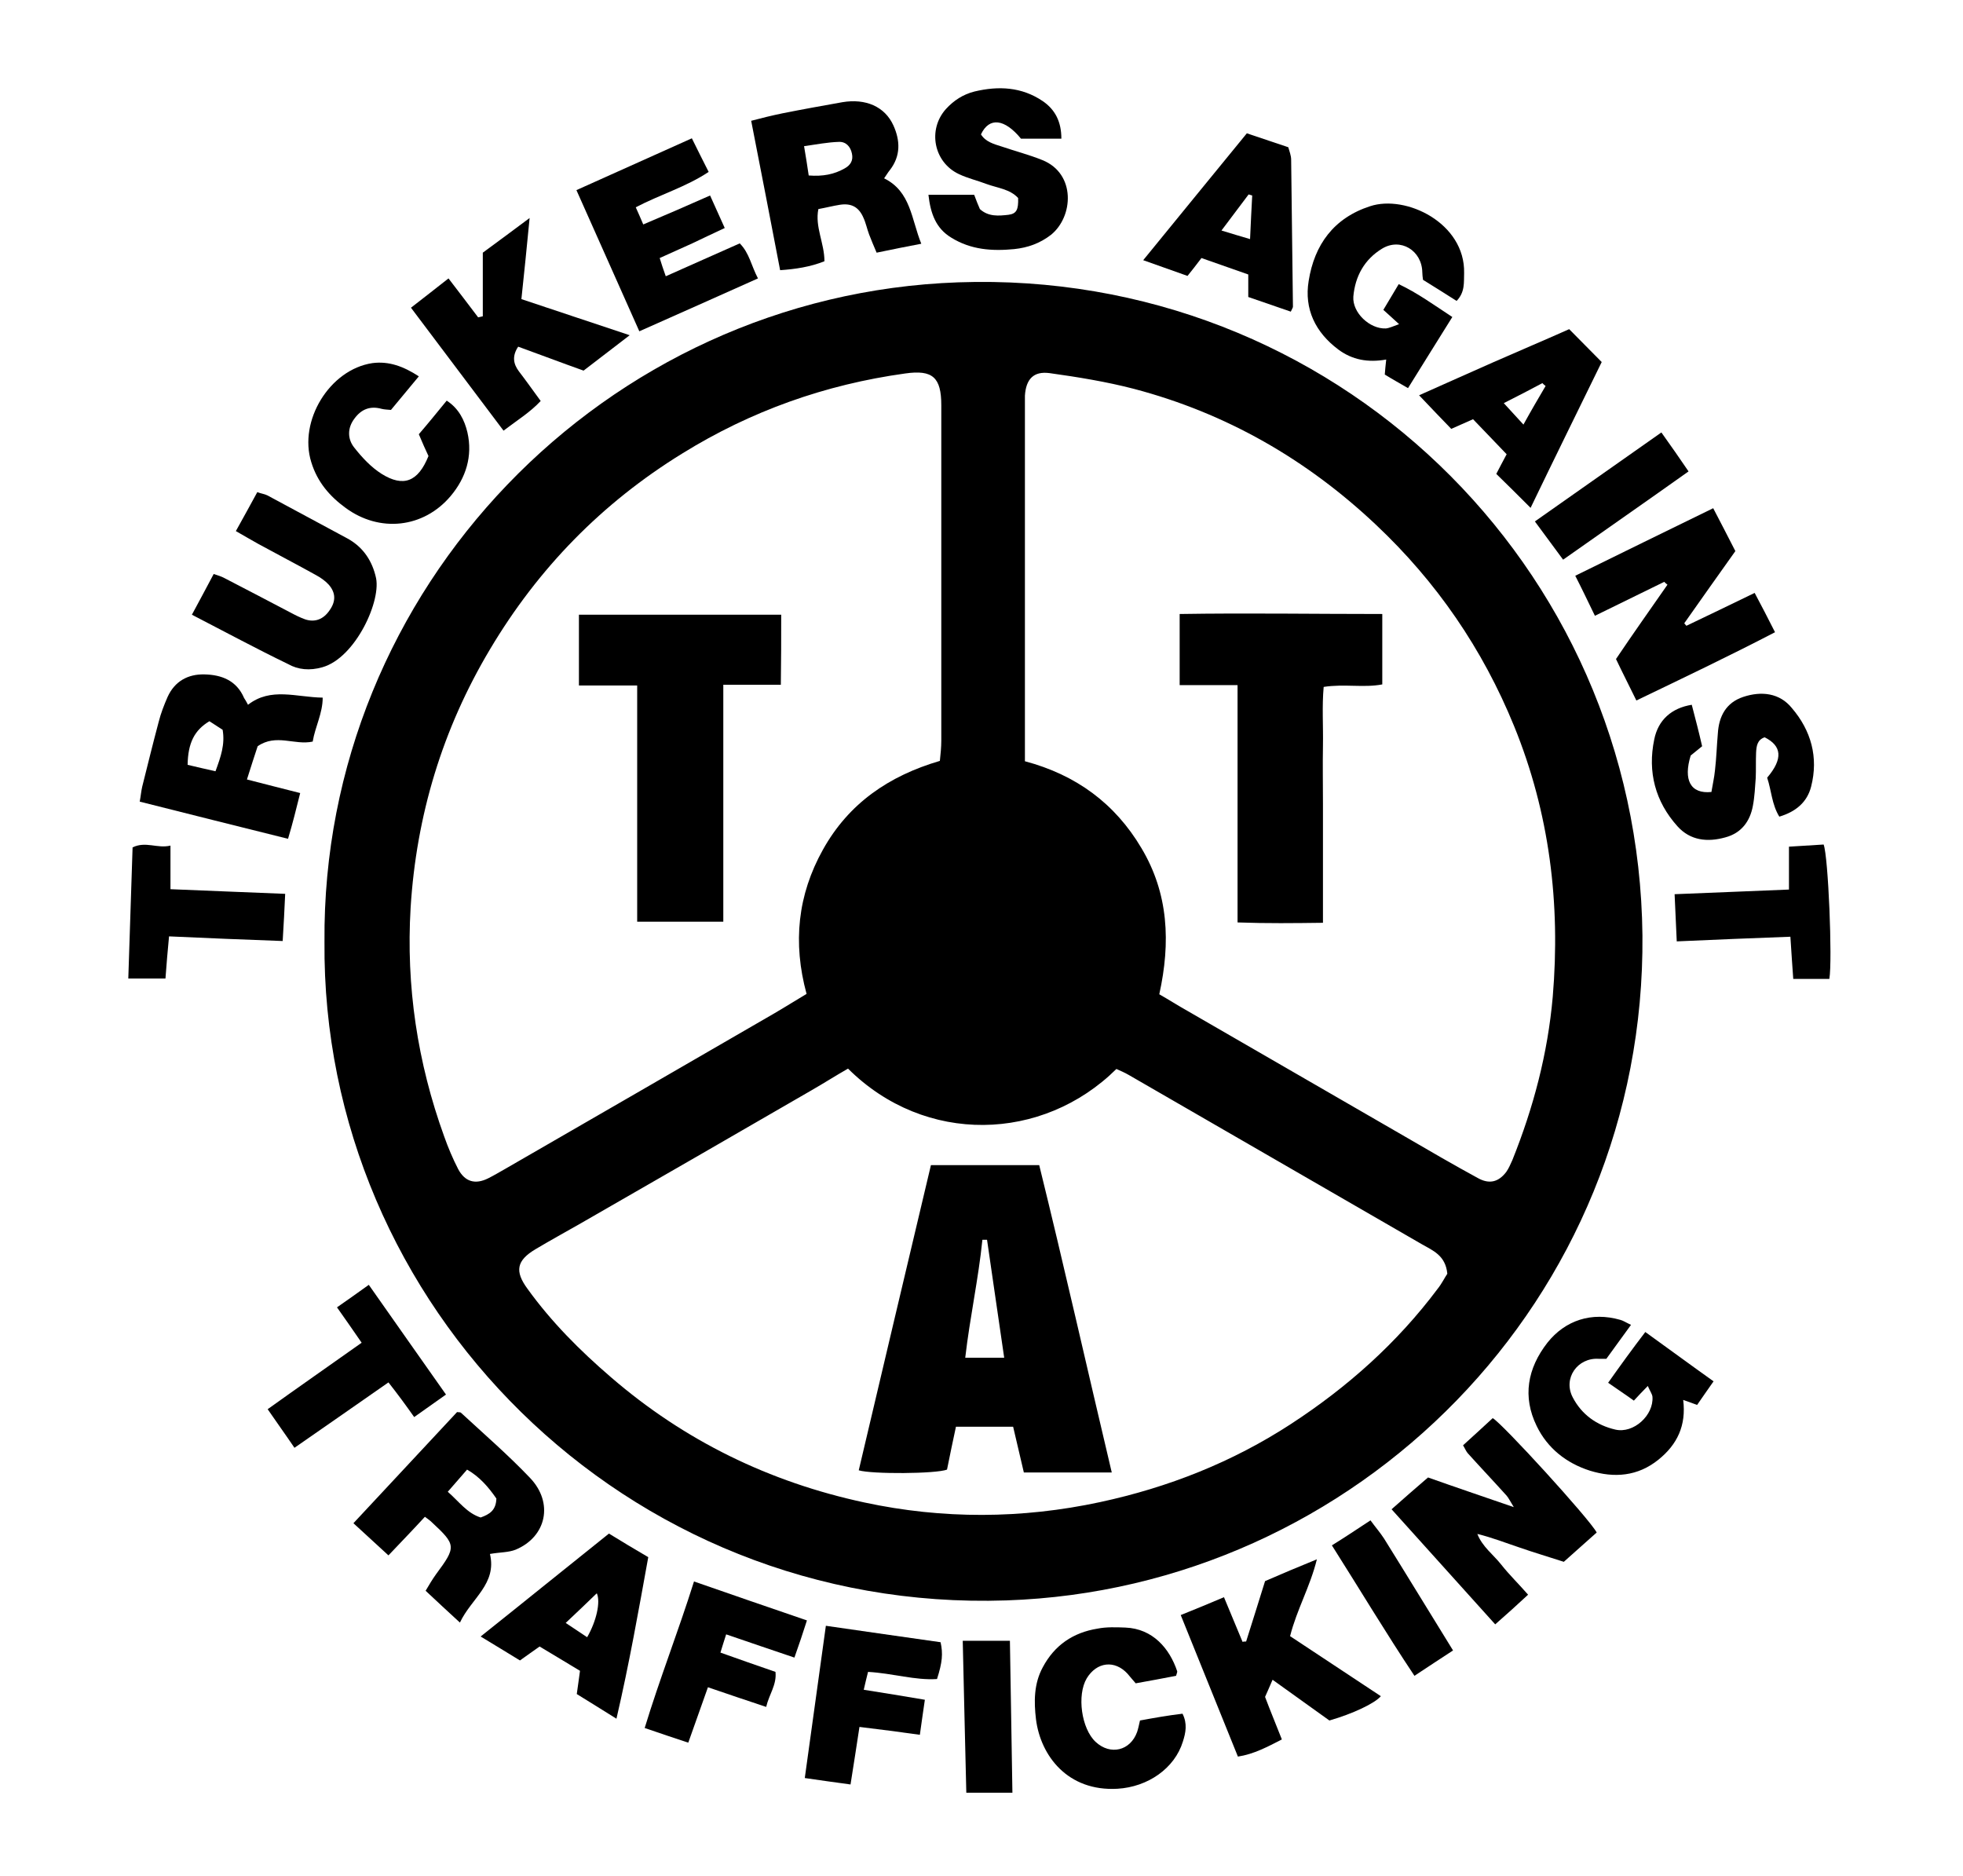 <svg xmlns="http://www.w3.org/2000/svg" xmlns:xlink="http://www.w3.org/1999/xlink" id="Layer_1" x="0px" y="0px" viewBox="0 0 549.3 525" style="enable-background:new 0 0 549.3 525;" xml:space="preserve"> <g> <g> <path d="M268.1,79c-99.1,3.5-178.1,85.9-177.3,184.5c-0.9,101.7,84.1,187.9,190.8,184.3c97.9-3.3,178.9-84,178-186.1 C458.5,158,372.9,75.3,268.1,79z M136.6,329.7c-3.6,1.8-6.5,1-8.4-2.6c-1.5-2.9-2.8-6-3.9-9.1c-7.5-20.7-10.7-42.1-9.4-64 c1.6-25.8,8.9-50,22.2-72.3c13.5-22.7,31.4-41,53.8-54.8c19.2-11.9,40-19.3,62.4-22.4c7.7-1.1,10.1,1.1,10.1,8.9 c0,31.3,0,62.5,0,93.8c0,1.9-0.2,3.8-0.4,5.7c-14.3,4.2-25.5,11.9-32.7,24.8c-7.1,12.7-8.5,26.1-4.6,40.4 c-3.2,1.9-6.2,3.8-9.3,5.6c-25,14.5-50,28.9-75.1,43.4C139.7,328,138.2,328.9,136.6,329.7z M402.3,360.6 c-11.3,15.1-25.2,27.5-41,37.8c-16.4,10.7-34.4,17.8-53.5,21.9c-21.9,4.7-44,4.8-65.9,0.1c-26.6-5.7-50.4-17.3-71-35.1 c-8.6-7.4-16.6-15.4-23.3-24.7c-3.6-4.9-3.1-7.9,2.3-11.1c4.2-2.5,8.4-4.8,12.6-7.2c21.6-12.4,43.1-24.8,64.7-37.3 c3.3-1.9,6.6-4,10.1-6c21.6,21.5,54.5,20.5,75.1,0.1c1.1,0.5,2.3,1,3.5,1.7c27.3,15.8,54.6,31.5,81.9,47.3 c3.1,1.8,6.7,3.1,7.2,8.3C404.3,357.4,403.5,359.1,402.3,360.6z M434.5,278.9c-1.4,15.9-5.4,31-11.3,45.7c-0.5,1.1-1,2.3-1.7,3.3 c-2.2,2.9-4.8,3.5-8,1.7c-6.8-3.7-13.5-7.6-20.2-11.5c-20.4-11.8-40.7-23.5-61.1-35.3c-2.5-1.4-5-3-7.8-4.6 c3.2-14.5,2.6-28.2-5-40.9c-7.4-12.5-18.3-20.5-32.6-24.3c0-2.7,0-5.1,0-7.6c0-30.6,0-61.2,0-91.8c0-1,0-1.9,0-2.9 c0.3-4.6,2.4-6.9,6.9-6.3c7.9,1.1,15.9,2.4,23.6,4.4c25.8,6.8,48.3,19.7,67.7,38c17,16,29.9,34.8,38.7,56.4 C433.6,227.5,436.7,252.8,434.5,278.9z"></path> <path d="M417.7,396.8c-2.6,2.4-5.2,4.8-8.3,7.6c0.5,0.8,0.8,1.6,1.3,2.2c3.6,4,7.3,7.9,10.9,11.9c0.6,0.7,1,1.6,2,3.2 c-8.7-3-16.4-5.6-24-8.3c-3.5,3-6.7,5.8-10.2,8.9c9.7,10.8,19.2,21.3,29,32.2c3.3-2.9,6.2-5.5,9.2-8.3c-2.7-3.1-5.3-5.6-7.5-8.4 c-2.2-2.8-5.3-5-6.7-8.6c4.1,1,7.9,2.5,11.8,3.8c4,1.4,8.1,2.6,12.4,4c3.1-2.8,6.2-5.5,9.2-8.2 C444.7,424.9,420.3,398.2,417.7,396.8z"></path> <path d="M446.3,172.3c6.7-3.3,13.1-6.4,19.4-9.5c0.3,0.3,0.6,0.6,0.9,0.8c-4.8,6.9-9.7,13.8-14.4,20.8c1.8,3.8,3.6,7.3,5.7,11.6 c13.1-6.3,25.9-12.4,38.8-19.1c-2-4-3.8-7.4-5.7-11c-6.6,3.2-12.8,6.2-19.1,9.2c-0.2-0.2-0.4-0.5-0.6-0.7 c4.7-6.7,9.4-13.3,14.3-20.2c-2-3.9-4-7.8-6.2-12c-13.1,6.4-25.6,12.5-38.6,18.9C442.8,165,444.4,168.4,446.3,172.3z"></path> <path d="M137.1,434.8c2.9-0.5,5.2-0.4,7.2-1.2c8.6-3.6,10.7-13.1,4-20.1c-6.1-6.4-12.8-12.2-19.3-18.2c-0.2-0.2-0.5-0.1-1.1-0.2 c-9.5,10.2-19.2,20.6-29,31.1c3.4,3.1,6.4,5.9,9.8,9c3.6-3.8,6.9-7.2,10.2-10.8c0.8,0.6,1.4,1,1.9,1.5c6.9,6.4,6.9,6.9,1.2,14.6 c-1,1.4-1.9,2.9-2.9,4.6c3.2,3,6.1,5.7,9.6,8.9C131.9,447.2,139.1,443.2,137.1,434.8z M125.3,417.4c1.9-2.2,3.5-4,5.4-6.2 c3.5,2,6,4.9,8.2,8.1c-0.1,3.3-1.9,4.4-4.4,5.3C130.7,423.4,128.4,420.1,125.3,417.4z"></path> <path d="M230.7,73.1c0-5.1-2.7-9.6-1.7-14.6c2.2-0.4,4.1-0.9,6-1.2c3.2-0.5,5.3,0.6,6.6,3.6c0.7,1.5,1,3.1,1.6,4.7 c0.6,1.6,1.3,3.2,2.1,5.1c4.3-0.9,8.3-1.7,12.5-2.5c-2.8-6.9-2.9-14.6-10.4-18.3c0.7-1,1.1-1.7,1.6-2.3c3.1-4,2.9-8.3,1-12.5 c-2.4-5.3-7.8-7.6-14.3-6.5c-5.6,1-11.2,2-16.7,3.1c-2.9,0.6-5.8,1.3-8.8,2.1c2.8,14.2,5.4,27.8,8.1,41.8 C222.6,75.3,226.7,74.7,230.7,73.1z M234.7,39.7c2-0.1,3.3,1.3,3.7,3.3c0.4,1.9-0.4,3.2-2,4.1c-3,1.7-6.1,2.3-10.1,2 c-0.4-2.8-0.8-5.2-1.3-8.2C228.5,40.4,231.6,39.8,234.7,39.7z"></path> <path d="M84,221.9c-5.2-1.3-9.8-2.5-14.9-3.8c1.2-3.9,2.2-6.8,3-9.3c5.2-3.6,10.3-0.2,15.4-1.3c0.7-4.2,2.8-7.9,2.8-12.3 c-7.4-0.1-14.5-3-20.9,2c-0.5-1-0.8-1.4-1.1-1.9c-2.1-4.9-6.3-6.5-11.1-6.6c-4.6-0.1-8.3,1.9-10.3,6.3c-1,2.3-1.9,4.6-2.5,7 c-1.6,6-3.1,12.1-4.6,18.1c-0.3,1.3-0.4,2.6-0.7,4.2c13.9,3.5,27.4,6.9,41.5,10.4C81.9,230.4,82.9,226.3,84,221.9z M60.3,215.8 c-2.7-0.6-5.3-1.2-7.8-1.8c0.1-6.1,1.9-9.7,6.1-12.2c1.2,0.8,2.5,1.6,3.7,2.4C63,208.3,61.8,211.7,60.3,215.8z"></path> <path d="M212.1,77.9c-1.9-3.6-2.4-7.1-5.1-9.8c-6.9,3.1-13.6,6-20.7,9.2c-0.7-2-1.2-3.4-1.7-5.1c3.3-1.5,6.2-2.8,9.1-4.1 c2.9-1.4,5.9-2.8,9.1-4.3c-1.5-3.3-2.7-6-4.1-9.1c-6.3,2.8-12.3,5.4-18.7,8.1c-0.8-1.8-1.3-3.1-2.1-4.8c6.9-3.6,14.1-5.7,20.4-9.9 c-1.7-3.3-3.1-6.2-4.7-9.4c-10.9,4.9-21.4,9.6-32.3,14.5c6,13.4,11.7,26.3,17.6,39.5C190.2,87.7,200.9,82.9,212.1,77.9z"></path> <path d="M368.5,436.3c-5.4,2.2-9.9,4.1-14.5,6.1c-1.8,5.7-3.5,11.3-5.3,16.9c-0.3,0-0.7,0-1,0.1c-1.7-4.1-3.4-8.2-5.2-12.5 c-4.2,1.8-7.9,3.3-12.1,5c5.4,13.3,10.6,26.3,16,39.6c4.5-0.7,8.2-2.7,12.3-4.8c-1.6-4.1-3.2-7.9-4.7-11.9c0.7-1.5,1.3-3,2.1-4.8 c5.6,4,10.9,7.8,15.9,11.4c6.6-1.9,12.7-4.8,14.4-6.8c-8.5-5.6-16.9-11.2-25.4-16.8C362.9,450.3,366.6,444,368.5,436.3z"></path> <path d="M151.3,112.2c-2.2-3-4.1-5.7-6.1-8.3c-1.5-2-2-4.2-0.2-6.9c6.1,2.2,12.1,4.5,18.3,6.7c4.2-3.2,8.2-6.3,12.9-9.9 c-10.6-3.5-20.3-6.8-30.3-10.1c0.8-7.4,1.5-14.5,2.3-22.7c-4.7,3.5-8.6,6.4-13.1,9.7c0,5.8,0,11.8,0,17.8 c-0.4,0.1-0.9,0.2-1.3,0.3c-2.7-3.6-5.4-7.1-8.3-10.9c-3.7,2.9-7,5.5-10.5,8.2c8.7,11.6,17.2,22.8,25.9,34.4 C144.7,117.6,148.3,115.4,151.3,112.2z"></path> <path d="M374.5,97.8c3.9,2.9,8.3,3.7,13.4,2.8c-0.2,1.7-0.3,2.9-0.4,4.2c2.1,1.3,4.1,2.4,6.5,3.8c4.2-6.8,8.3-13.3,12.4-19.9 c-5.2-3.4-9.7-6.7-15-9.2c-1.6,2.7-3,5-4.3,7.2c1.5,1.4,2.7,2.4,4.4,4c-1.7,0.6-2.7,1.1-3.7,1.2c-4.5,0.2-9.4-4.4-9.1-8.9 c0.5-5.7,3.1-10.4,8-13.4c5.2-3.2,11.2,0.5,11.3,6.6c0,0.7,0.1,1.3,0.2,2.1c3.2,2,6.3,3.9,9.4,5.9c2.4-2.5,2-5.2,2.1-7.8 c0.3-14-16.3-22-26.3-18.7c-10.2,3.3-15.6,10.8-17.2,20.9C364.9,86.5,368.1,93,374.5,97.8z"></path> <path d="M450,386.9c2.7,1.9,5,3.4,7.2,5c1.3-1.4,2.4-2.6,3.9-4.1c0.6,1.4,1.2,2.2,1.3,3c0.4,5.2-5.3,10.4-10.4,9.2 c-5.2-1.2-9.4-4.2-11.9-9c-2.8-5.3,1.3-11.2,7.3-10.8c0.7,0,1.3,0,2.1,0c2.2-3.1,4.4-6,6.9-9.5c-1.5-0.7-2.2-1.2-3-1.4 c-8-2.3-15.4,0.1-20.4,6.4c-5.6,7.2-7,15.1-3,23.3c3,6.2,8.3,10.4,14.9,12.5c6.8,2.1,13.4,1.6,19.2-3.1c5.2-4.2,7.8-9.5,6.9-16.7 c1.4,0.5,2.5,0.9,3.9,1.4c1.5-2.2,3-4.3,4.6-6.6c-6.6-4.7-12.7-9.2-19.1-13.8C456.8,377.4,453.4,382.1,450,386.9z"></path> <path d="M90.2,186.7c9.3-2.6,16.8-19,14.9-25.5c0-0.1-0.1-0.3-0.1-0.4c-1.2-4.5-3.8-8-7.9-10.2c-7.4-4-14.9-8-22.3-12 c-0.8-0.4-1.8-0.5-2.8-0.9c-2,3.7-3.9,7.1-6,10.9c2.3,1.3,4.3,2.5,6.3,3.6c5.3,2.9,10.7,5.7,16.1,8.7c1.3,0.7,2.6,1.6,3.6,2.7 c2,2.3,2,4.7,0.2,7.2c-1.7,2.5-4.1,3.4-6.8,2.5c-1.4-0.5-2.8-1.2-4.1-1.9c-6.1-3.2-12.2-6.4-18.4-9.6c-0.9-0.5-1.9-0.8-3.1-1.2 c-2,3.8-3.9,7.3-6.1,11.4c9.3,4.8,18,9.5,26.9,13.8C83.4,187.4,86.7,187.7,90.2,186.7z"></path> <path d="M282.2,60.1c-2.7,0.3-5.6,0.6-8-1.6c-0.5-1.1-1-2.4-1.6-4c-4.1,0-8.1,0-12.8,0c0.6,5.3,2.1,9.4,6.4,12 c5.5,3.4,11.4,3.8,17.6,3.2c3.8-0.4,7.2-1.6,10.3-4c6.3-5.1,7-17.1-2.4-20.9c-3.7-1.5-7.6-2.5-11.4-3.8c-2.2-0.7-4.5-1.3-5.8-3.4 c2.3-4.9,6.6-4.4,11.2,1.2c3.5,0,7.2,0,11.3,0c0-4.7-1.7-8.1-5.2-10.5c-5.9-4-12.4-4.3-19.1-2.7c-3.2,0.8-5.8,2.5-8,4.9 c-5.2,5.8-3.4,14.9,3.6,18.2c2.5,1.2,5.2,1.8,7.8,2.8c3,1.1,6.5,1.4,8.8,3.9C285,58.6,284.5,59.8,282.2,60.1z"></path> <path d="M487.8,195c-4.8,1.6-6.8,5.4-7.1,10.2c-0.3,3.4-0.4,6.9-0.8,10.3c-0.2,2.1-0.7,4.2-1,6.1c-5.9,0.6-7.9-3.4-5.8-10.2 c1-0.8,2.1-1.7,3.2-2.6c-0.5-2.1-0.9-3.9-1.4-5.8c-0.5-2-1-3.9-1.5-5.8c-5.6,0.9-9.4,4.2-10.5,9.7c-1.9,9.1,0.3,17.4,6.5,24.3 c3.6,4,8.4,4.5,13.4,3.1c4.5-1.2,6.9-4.5,7.7-8.8c0.5-2.6,0.6-5.2,0.8-7.8c0.1-2.3,0-4.7,0.1-7.1c0.1-1.8,0.3-3.6,2.4-4.3 c4.8,2.4,5.2,6,0.7,11.3c1.2,3.6,1.3,7.5,3.4,10.9c4.7-1.4,7.8-4.1,8.9-8.4c2.1-8.2,0-15.7-5.4-22 C498,193.9,492.9,193.3,487.8,195z"></path> <path d="M96.7,142.1c9.5,7,21.8,5.7,29.4-3.3c4.3-5.1,6.2-11.2,4.7-17.8c-0.8-3.4-2.4-6.7-5.8-8.9c-2.7,3.3-5.3,6.5-7.8,9.4 c1,2.4,1.9,4.4,2.7,6.1c-2.9,7.2-7,8.8-13.1,5c-3-1.9-5.5-4.6-7.7-7.4c-1.9-2.4-1.9-5.5,0.1-8.1c1.9-2.6,4.4-3.6,7.6-2.7 c0.8,0.2,1.6,0.2,2.6,0.3c2.5-3,4.9-5.9,7.8-9.4c-4.3-2.8-8.4-4.3-13-3.7c-12,1.8-20.7,16.2-17.1,27.7 C88.8,134.9,92.3,138.9,96.7,142.1z"></path> <path d="M319,481.4c-0.3,1.3-0.5,2.3-0.8,3.2c-1.9,5.3-7.5,6.6-11.6,2.8c-4-3.7-5.3-13.1-2.5-17.8c2.8-4.6,7.8-5.2,11.4-1.3 c0.7,0.8,1.4,1.7,2.3,2.7c3.9-0.7,7.7-1.4,11.3-2.1c0.2-0.8,0.4-1.1,0.3-1.3c-2.1-6.3-6.8-11.9-14.5-12.2 c-2.6-0.1-5.3-0.2-7.8,0.3c-6.8,1.1-12,4.6-15.3,10.8c-2.5,4.6-2.5,9.6-1.9,14.6c1.3,10.2,8.9,20.2,22.8,19.4 c8.5-0.5,16-5.7,18.3-13.2c0.8-2.5,1.3-5-0.1-7.8C326.7,480,322.8,480.7,319,481.4z"></path> <path d="M336.2,72.2c4.3,1.5,8.6,3,13.1,4.6c0,2.3,0,4.2,0,6.3c4.1,1.4,8.1,2.8,11.9,4.1c0.4-0.9,0.6-1.1,0.6-1.4 c-0.2-13.7-0.3-27.4-0.5-41.1c0-1.2-0.5-2.4-0.8-3.5c-3.8-1.3-7.4-2.5-11.6-3.9c-9.6,11.7-19.1,23.4-29,35.5 c4.5,1.6,8.4,3,12.4,4.4C333.5,75.7,334.7,74.2,336.2,72.2z M349.4,54.4c0.3,0.1,0.7,0.2,1,0.3c-0.2,3.8-0.4,7.6-0.6,12.2 c-2.8-0.8-5-1.5-8-2.4C344.7,60.6,347.1,57.5,349.4,54.4z"></path> <path d="M170.4,429.1c-11.9,9.5-23.6,19-35.9,28.8c4.1,2.5,7.6,4.6,11,6.7c2-1.4,3.6-2.6,5.5-3.9c3.9,2.3,7.6,4.6,11.3,6.8 c-0.3,2.4-0.6,4.2-0.9,6.5c3.5,2.2,7,4.3,11.1,6.9c3.6-15.5,6.2-30.3,8.9-45.2C177.5,433.4,174.1,431.4,170.4,429.1z M164.3,458.1 c-2-1.3-3.7-2.5-6-4c3.1-2.9,5.9-5.6,8.7-8.3C168.1,448.2,166.9,453.6,164.3,458.1z"></path> <path d="M406.1,120c2.3-1,4.1-1.8,6.1-2.7c3.3,3.4,6.4,6.7,9.4,9.8c-1.2,2.2-2,3.8-2.9,5.5c3.3,3.2,6.2,6.1,9.6,9.5 c6.7-13.9,13.3-27.3,19.9-40.8c-3.4-3.4-6.3-6.4-9.1-9.2c-7.4,3.3-14.3,6.2-21.1,9.2c-6.8,3-13.7,6.1-20.9,9.3 C400.4,114.1,403.3,117.1,406.1,120z M431.6,107.2c0.3,0.3,0.6,0.6,0.9,0.8c-2,3.4-4,6.8-6.2,10.8c-2-2.2-3.6-3.9-5.5-6 C424.8,110.8,428.2,109,431.6,107.2z"></path> <path d="M222.3,463.8c1.3-3.7,2.4-6.9,3.5-10.4c-10.8-3.7-21-7.2-31.6-10.9c-4.4,14-9.6,27.2-13.8,41c4.4,1.5,8.2,2.8,12.2,4.1 c1.9-5.3,3.6-10.1,5.5-15.5c5.5,1.9,10.6,3.6,16.3,5.5c0.8-3.5,3-6.2,2.6-9.8c-5.2-1.8-10.1-3.5-15.4-5.4c0.6-1.9,1-3.3,1.6-5.1 C209.8,459.6,215.9,461.6,222.3,463.8z"></path> <path d="M231.1,454.9c-2,14.4-3.9,28.3-5.9,42.6c4.6,0.7,8.6,1.2,12.8,1.8c0.9-5.7,1.7-10.8,2.5-16.1c5.8,0.7,11.2,1.4,16.9,2.2 c0.5-3.5,0.9-6.5,1.4-9.8c-6-1-11.3-1.9-17.1-2.8c0.5-2.1,0.8-3.5,1.2-5c7,0.4,13.1,2.4,19.3,2c1.5-4.7,1.7-7.1,1-10.3 C252.7,458,242.1,456.5,231.1,454.9z"></path> <path d="M115.9,396.5c3.1-2.2,5.9-4.2,8.9-6.3c-7.3-10.4-14.4-20.4-21.6-30.7c-3.1,2.2-5.7,4.1-8.9,6.3c2.4,3.4,4.5,6.4,6.9,9.9 c-8.9,6.3-17.5,12.3-26.3,18.6c2.6,3.8,5,7.1,7.5,10.8c9-6.2,17.5-12.2,26.3-18.3C111.3,390.1,113.5,393.1,115.9,396.5z"></path> <path d="M510.3,236.3c-3,0.2-6.2,0.4-9.7,0.6c0,4.2,0,7.9,0,12c-10.7,0.4-21.1,0.9-32,1.3c0.2,4.7,0.4,8.7,0.6,13.2 c10.9-0.5,21.2-0.9,31.8-1.3c0.3,4.3,0.5,8,0.8,11.8c3.6,0,6.8,0,10.1,0C512.8,268.7,511.6,239.6,510.3,236.3z"></path> <path d="M79.8,250.1c-11-0.4-21.4-0.9-32.1-1.3c0-4.3,0-7.9,0-12.2c-3.7,0.9-6.9-1.3-10.6,0.5c-0.4,12.1-0.8,24.2-1.2,36.7 c3.8,0,7,0,10.4,0c0.3-4,0.6-7.7,1-11.8c10.8,0.5,20.9,0.9,31.8,1.3C79.4,258.5,79.6,254.5,79.8,250.1z"></path> <path d="M437.4,156.6c11.9-8.4,23.3-16.3,35.1-24.7c-2.5-3.7-4.9-7.1-7.6-10.9c-12.1,8.5-23.6,16.6-35.4,24.9 C432.4,149.8,434.8,153.1,437.4,156.6z"></path> <path d="M383.5,425.4c-3.8,2.5-7.1,4.7-10.8,7c7.8,12.3,15.1,24.5,23.1,36.5c3.9-2.6,7.3-4.8,10.8-7.1c-6.8-11-13-21.2-19.3-31.3 C386.2,428.8,384.8,427.2,383.5,425.4z"></path> <path d="M269.4,459.1c0.3,14.7,0.7,28.7,1,42.5c4.6,0,8.5,0,12.9,0c-0.2-14.5-0.5-28.5-0.7-42.5 C278.1,459.1,274.2,459.1,269.4,459.1z"></path> <path d="M218.6,172c-19,0-37.7,0-56.6,0c0,6.6,0,12.9,0,19.8c5.4,0,10.6,0,16.3,0c0,22.4,0,44.2,0,66.1c8.2,0,15.9,0,24.1,0 c0-22.1,0-43.9,0-66.3c5.7,0,10.9,0,16.1,0C218.6,184.7,218.6,178.5,218.6,172z"></path> <path d="M330.1,171.8c0,6.9,0,13.1,0,19.9c5.3,0,10.4,0,16.2,0c0,22.2,0,44,0,66.4c8.3,0.3,15.9,0.2,23.9,0.1c0-6,0-11.4,0-16.8 c0-5.5,0-11.1,0-16.6c0-5.4-0.1-10.8,0-16.2c0.1-5.5-0.3-10.9,0.2-16.4c5.8-0.9,11.2,0.3,16.4-0.7c0-6.8,0-13,0-19.7 C367.6,171.8,348.9,171.5,330.1,171.8z"></path> <path d="M260.5,326c-6.8,28.6-13.5,57-20.2,85.4c3.6,1.1,21.6,1,24.7-0.2c0.8-3.9,1.6-7.9,2.5-12c5.4,0,10.5,0,16,0 c1,4.3,2,8.5,3,12.8c8.2,0,16,0,24.6,0c-6.9-29.1-13.3-57.6-20.3-86C280.5,326,270.7,326,260.5,326z M270.1,379.9 c1.3-11.3,3.7-22.1,4.8-33c0.4,0,0.9,0,1.3,0c1.6,10.8,3.1,21.6,4.8,33C277.2,379.9,273.9,379.9,270.1,379.9z"></path> </g> </g> </svg>